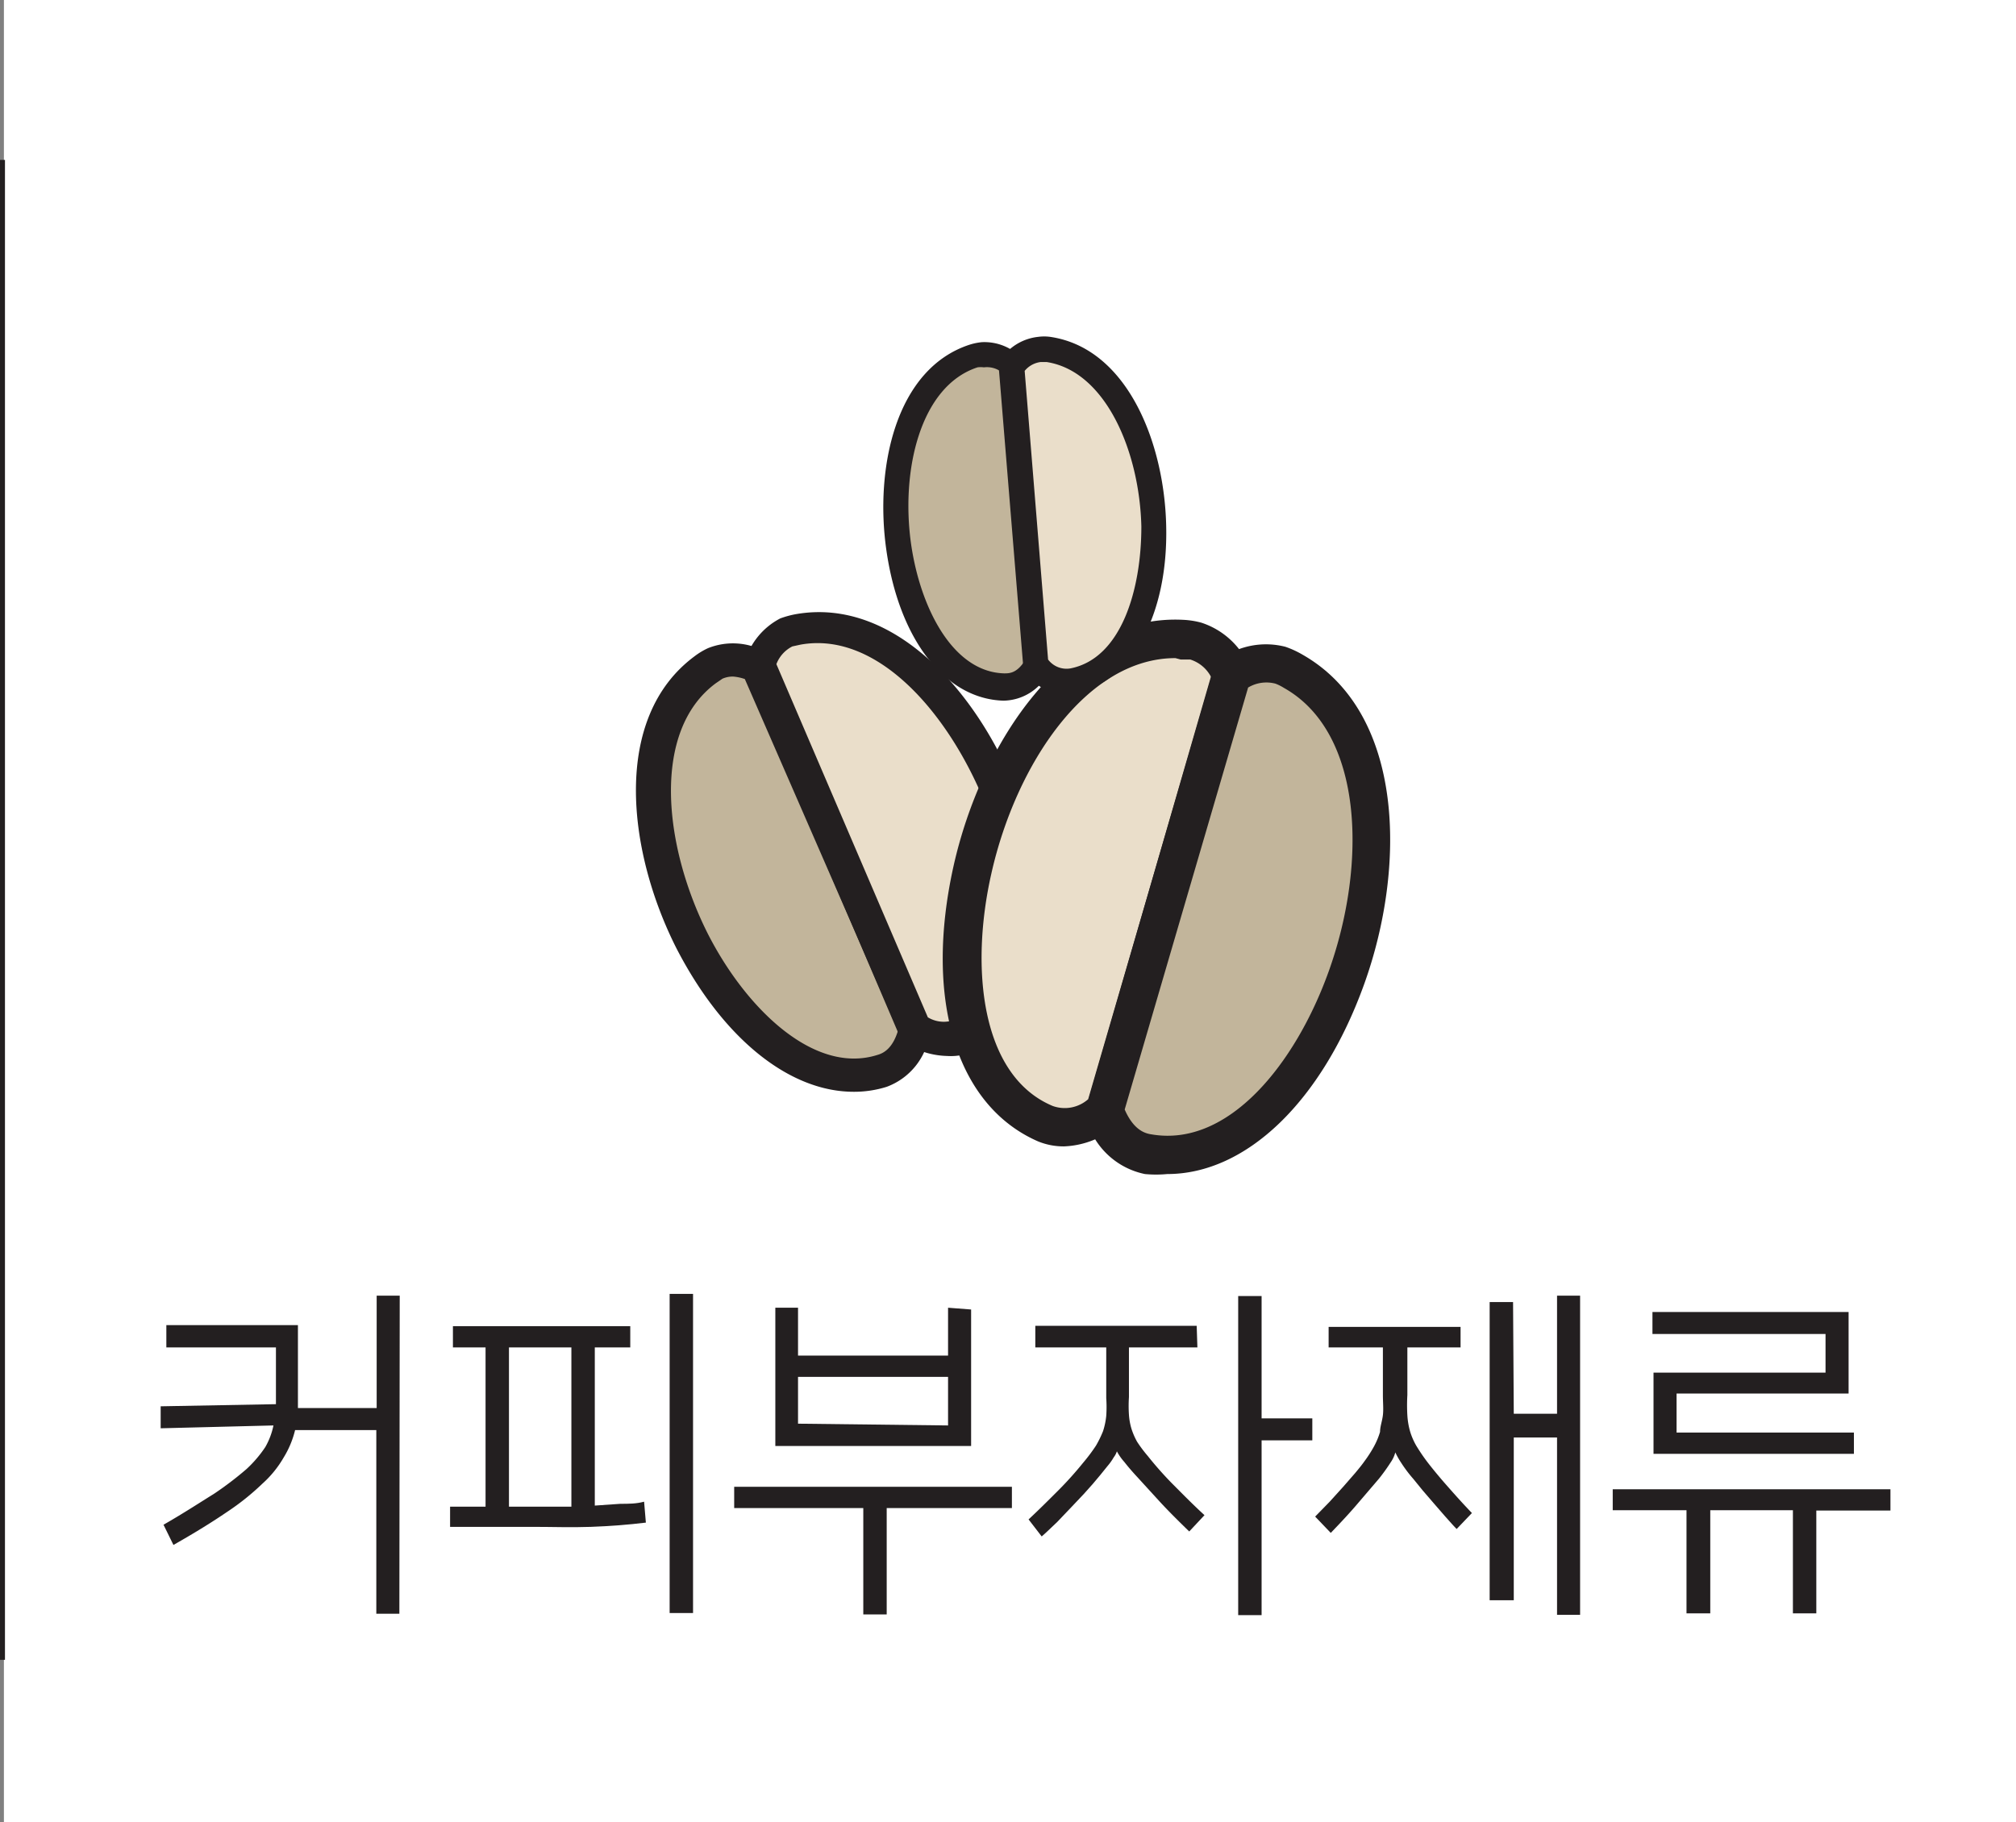 <svg id="Layer_1" data-name="Layer 1" xmlns="http://www.w3.org/2000/svg" viewBox="0 0 56.84 51.39"><rect x="0" y="0" width="56.84" height="51.39" fill="#808080" stroke="none"/><defs><style>.cls-1,.cls-2{fill:#fff;}.cls-2{stroke:#231f20;stroke-miterlimit:10;stroke-width:0.28px;}.cls-3{fill:#231f20;}.cls-4{fill:#c2b59b;}.cls-5{fill:#eadeca;}</style></defs><rect class="cls-1" x="0.11" width="56.73" height="51.39"/><line class="cls-2" y1="4.51" y2="46.81"/><path class="cls-3" d="M11.26,45.51h-.65V40.33H8.32A2.66,2.66,0,0,1,8,41.1a3,3,0,0,1-.6.74,7,7,0,0,1-1,.8c-.41.28-.91.59-1.51.93L4.61,43c.56-.32,1-.61,1.42-.87a9.45,9.45,0,0,0,.92-.7,3.44,3.44,0,0,0,.53-.62,2.06,2.06,0,0,0,.23-.61l-3.18.08,0-.62,3.25-.06V38H4.69v-.63H8.4v2.15c0,.06,0,.12,0,.19h2.22V36.54h.65Z"/><path class="cls-3" d="M12.69,42.49h1V38h-.92v-.6h5V38h-1v4.46l.72-.05c.23,0,.45,0,.67-.06l.05.59c-.49.06-1,.1-1.55.12s-1.09,0-1.62,0H12.69Zm2.55,0h.87V38H14.35v4.49Zm4.3,3h-.66v-9h.66Z"/><path class="cls-3" d="M28.53,41.93v.6H25v3h-.66v-3H20.7v-.6Zm-1.15-5v3.85H21.86V36.88h.64v1.35h4.23V36.88Zm-.65,3.27V38.83H22.5v1.32Z"/><path class="cls-3" d="M33.76,38H31.83v1.4a3.7,3.7,0,0,0,0,.5,1.78,1.78,0,0,0,.07.39,2,2,0,0,0,.16.37,3.77,3.77,0,0,0,.3.4,9.89,9.89,0,0,0,.67.76c.28.28.58.59.93.91l-.43.46c-.32-.31-.6-.59-.83-.84l-.63-.69c-.14-.15-.26-.29-.37-.43a1.52,1.52,0,0,1-.21-.3h0a.56.56,0,0,1-.09.17,1.54,1.54,0,0,1-.17.24l-.21.26-.21.25-.25.28-.35.37-.41.43c-.15.14-.29.28-.43.4L29,42.85c.29-.27.57-.55.83-.81s.5-.53.71-.79a5,5,0,0,0,.36-.48,3.07,3.07,0,0,0,.2-.41,2.05,2.05,0,0,0,.09-.43,3.63,3.63,0,0,0,0-.5V38h-2v-.61h4.55Zm1.81,2H37v.62H35.57v4.93h-.66v-9h.66Z"/><path class="cls-3" d="M37.46,37.42h3.72V38h-1.5v1.34a4.85,4.85,0,0,0,0,.58,2.1,2.1,0,0,0,.08.46,1.92,1.92,0,0,0,.17.39c.08.13.17.27.29.43s.34.43.56.68.46.52.72.79l-.43.45c-.11-.11-.21-.23-.32-.35l-.33-.38-.31-.36-.26-.32a3.8,3.8,0,0,1-.34-.45,2.26,2.26,0,0,1-.17-.3h0a.89.89,0,0,1-.13.28,5.4,5.4,0,0,1-.33.46l-.59.69c-.22.26-.48.54-.77.84l-.44-.46.41-.42.38-.42.34-.39c.1-.12.19-.23.26-.33a3.63,3.63,0,0,0,.27-.42,2.09,2.09,0,0,0,.17-.41c0-.15.06-.3.08-.47s0-.36,0-.57V38H37.46Zm5.22,2.45H43.9V36.54h.65v9H43.9v-5H42.68v4.59H42V36.72h.66Z"/><path class="cls-3" d="M53.3,42v.6H51.21V45.5h-.66V42.59H48.22V45.5h-.67V42.59H45.47V42Zm-1.18-5V39.3H47.27v1.1h5V41H46.62V38.71h4.85V37.62H46.59V37Z"/><path class="cls-4" d="M20.18,18.71a1.48,1.48,0,0,1,1.21.08L25.81,29a1.44,1.44,0,0,1-.94,1.17c-4.29,1.31-8.84-8.44-5-11.31a1.27,1.27,0,0,1,.29-.18Z"/><path class="cls-3" d="M24.07,30.79c-1.81,0-3.68-1.49-5-4.05-1.39-2.75-1.82-6.5.51-8.23a2,2,0,0,1,.38-.23,1.89,1.89,0,0,1,1.6.09.43.43,0,0,1,.24.24l4.41,10.23a.51.51,0,0,1,0,.3A1.88,1.88,0,0,1,25,30.65,3.06,3.06,0,0,1,24.07,30.79Zm-3.4-11.71a.73.73,0,0,0-.3.06h0l-.19.13c-1.81,1.34-1.48,4.56-.23,7.05,1.07,2.11,3,4,4.79,3.43.18-.05.43-.19.58-.69L21,19.15A1.33,1.33,0,0,0,20.67,19.08Zm-.49-.37Z"/><path class="cls-5" d="M22.16,17.85a1.43,1.43,0,0,0-.78.94L25.79,29a1.45,1.45,0,0,0,1.5.12c3.9-2.22-.07-12.23-4.8-11.39a1.59,1.59,0,0,0-.33.09Z"/><path class="cls-3" d="M26.7,29.78a2.28,2.28,0,0,1-1.14-.34.5.5,0,0,1-.2-.23L21,19a.5.5,0,0,1,0-.34,2,2,0,0,1,1-1.22,2.64,2.64,0,0,1,.44-.12c2.86-.5,5.28,2.38,6.33,5.28,1.14,3.17.66,5.91-1.22,7A1.59,1.59,0,0,1,26.7,29.78Zm-.54-1.09a.87.87,0,0,0,.9,0c1.66-.94,1.59-3.61.79-5.84-1-2.62-3.06-5.07-5.28-4.67l-.23.05h0a.93.93,0,0,0-.45.5Zm-4-10.84Z"/><path class="cls-5" d="M33.71,18.08a1.66,1.66,0,0,1,1,1L31.15,31.33a1.66,1.66,0,0,1-1.69.36c-4.76-2-1.66-14,3.86-13.67a1.67,1.67,0,0,1,.39.06Z"/><path class="cls-3" d="M30,32.33a1.9,1.9,0,0,1-.73-.14c-2.3-1-3.23-4-2.38-7.79.78-3.45,3.14-7.09,6.47-6.92a2.35,2.35,0,0,1,.51.08h0a2.22,2.22,0,0,1,1.36,1.25.62.62,0,0,1,0,.38L31.67,31.48a.51.51,0,0,1-.19.28A2.46,2.46,0,0,1,30,32.33Zm3.14-13.77c-2.51,0-4.5,3-5.19,6.08-.6,2.65-.3,5.7,1.73,6.55a1,1,0,0,0,1-.19l3.47-11.9a1,1,0,0,0-.59-.5h0l-.27,0Z"/><path class="cls-4" d="M36.09,18.76a1.67,1.67,0,0,0-1.37.27L31.14,31.32a1.67,1.67,0,0,0,1.23,1.21c5.08.88,8.89-10.88,4.08-13.6a2,2,0,0,0-.36-.17Z"/><path class="cls-3" d="M32.91,33.11a3.35,3.35,0,0,1-.63,0,2.16,2.16,0,0,1-1.65-1.55.56.56,0,0,1,0-.34L34.2,18.88a.52.52,0,0,1,.23-.31,2.2,2.2,0,0,1,1.81-.33h0a2.67,2.67,0,0,1,.48.22c2.89,1.64,2.93,6,1.74,9.3S35.14,33.11,32.91,33.11Zm-1.2-1.82c.24.55.54.67.75.7,2.18.38,4.07-2,5-4.59,1.08-3,1-6.73-1.26-8a1.34,1.34,0,0,0-.24-.12h0a1,1,0,0,0-.77.11Z"/><path class="cls-4" d="M27.67,10a1.12,1.12,0,0,1,.85.35l.7,8.43a1.1,1.1,0,0,1-1,.62c-3.4-.1-4.32-8.21-.85-9.34a1.22,1.22,0,0,1,.26-.06Z"/><path class="cls-3" d="M28.29,19.76h0c-1.64-.05-2.94-1.72-3.3-4.25-.33-2.31.26-5.11,2.35-5.79a1.7,1.7,0,0,1,.34-.07,1.46,1.46,0,0,1,1.13.45.38.38,0,0,1,.11.23l.69,8.42a.33.33,0,0,1-.05.22A1.45,1.45,0,0,1,28.29,19.76Zm-.55-9.4h0a.65.65,0,0,0-.18,0c-1.62.53-2.17,2.92-1.87,5,.26,1.78,1.17,3.59,2.62,3.63.15,0,.35,0,.58-.35l-.67-8.16A.68.68,0,0,0,27.74,10.36ZM27.67,10Z"/><path class="cls-5" d="M29.3,9.86a1.11,1.11,0,0,0-.79.49l.7,8.43a1.08,1.08,0,0,0,1,.45c3.34-.65,2.91-8.81-.69-9.35l-.26,0Z"/><path class="cls-3" d="M30.08,19.6A1.48,1.48,0,0,1,28.94,19a.37.37,0,0,1-.09-.2l-.69-8.43a.34.34,0,0,1,.06-.24,1.46,1.46,0,0,1,1.05-.63,1.27,1.27,0,0,1,.34,0c2.18.32,3.22,3,3.27,5.33.06,2.55-1,4.41-2.56,4.72Zm-.53-1a.65.65,0,0,0,.63.25c1.43-.28,2-2.21,2-4-.05-2.11-1-4.38-2.67-4.64h-.17a.69.69,0,0,0-.45.25ZM29.3,9.86Z"/></svg>